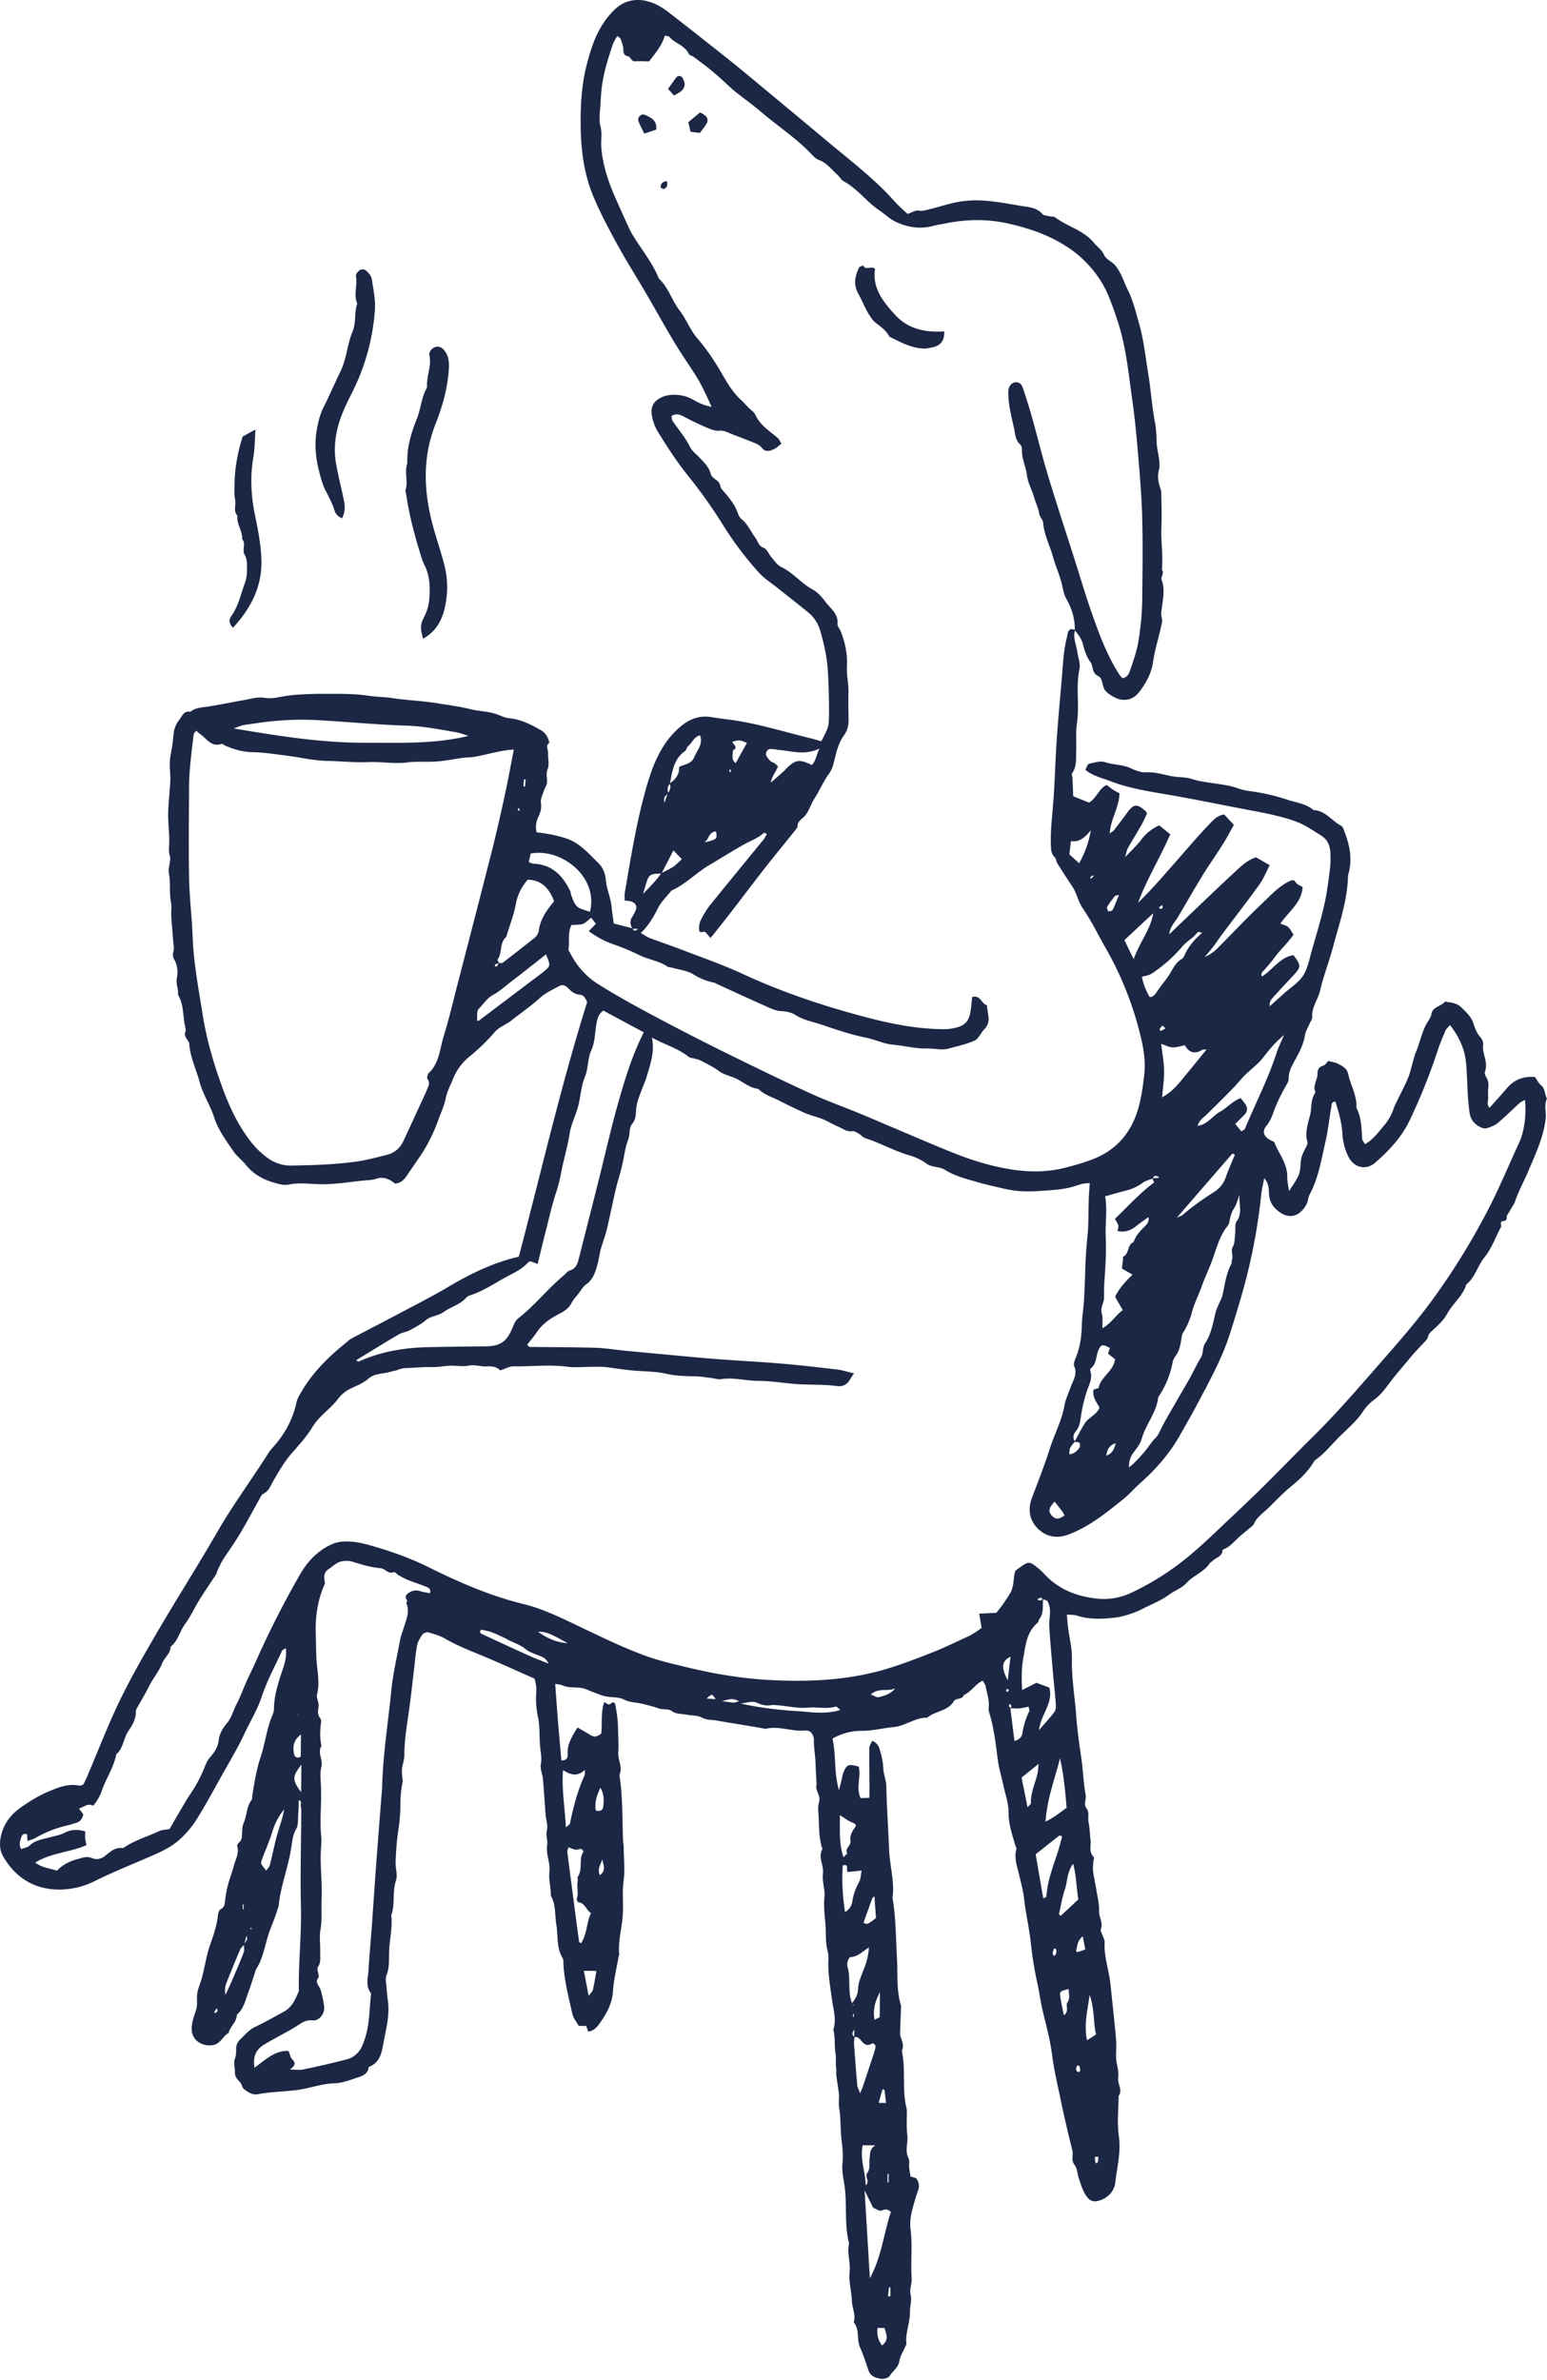 <?xml version="1.0" encoding="UTF-8"?> <svg xmlns="http://www.w3.org/2000/svg" xml:space="preserve" style="fill-rule:evenodd;clip-rule:evenodd;stroke-linejoin:round;stroke-miterlimit:2" viewBox="0 0 199 306"><path d="M0 9.554c-.196-.193-.206-.392-.082-.562.348-.481.457-1.056.658-1.594.075-.203.101-.434.101-.653 0-.234.008-.508-.106-.692-.159-.256.077-.54-.127-.762.02-.399-.277-.735-.233-1.14-.207-.23-.056-.511-.107-.766-.051-.254-.03-.515-.027-.777C.084 1.824.24 1.073.465.341L1.083 0C1.05.486 1.056.907.986 1.316c-.162.935-.12 1.85.069 2.78.142.694.282 1.391.314 2.109C1.427 7.538.882 8.598 0 9.554ZM19.25 24.04c-.087-.18-.118-.358.004-.543a2.08 2.08 0 0 0 .158-.294c.096-.218.022-.379-.222-.457-.094-.031-.199-.025-.299-.036.002-.16-.012-.273.007-.38.159-.917.307-1.837.491-2.749a28.02 28.02 0 0 1 .549-2.333c.287-.986.641-1.942 1.399-2.699.486-.486 1.01-.797 1.721-.687.308.049.617.089.926.13 1.306.174 2.56.571 3.834.883.19.045.377.104.557.155.358-.693.364-.693.371-1.284.008-.69-.012-1.378-.052-2.068-.039-.677-.178-1.321-.365-1.962a1.747 1.747 0 0 0-.568-.887c-.501-.406-1.01-.804-1.514-1.206-.296-.235-.623-.444-.875-.719a16.357 16.357 0 0 1-1.803-2.406 23.436 23.436 0 0 0-1.629-2.279c-.533-.666-.992-1.375-1.437-2.094a2.243 2.243 0 0 1-.287-.739c-.091-.46.037-.732.448-.935.189-.094.428-.127.644-.125.311.005.612.079.895.241.239.139.495.266.885.342-.265-.572-.478-1.054-.76-1.5-.333-.527-.693-1.036-1.013-1.568-.481-.801-.932-1.62-1.404-2.426-.46-.788-.951-1.558-1.388-2.359-.416-.76-.826-1.531-1.157-2.331-.483-1.168-.604-2.421-.598-3.669.005-.907.072-1.817.31-2.706.231-.869.509-1.691 1.131-2.384.251-.279.496-.495.846-.601.352-.106.695-.09 1.049.022.372.117.684.326.982.558.931.723 1.857 1.452 2.78 2.185.506.403 1.002.815 1.499 1.228 1.081.897 2.162 1.795 3.239 2.696 1.126.944 2.305 1.828 3.29 2.932.204.229.441.429.642.622.202-.067.377-.186.525-.161.194.036.354-.022.521-.061.43-.102.851-.248 1.284-.334a4.933 4.933 0 0 1 1.042-.099c.685.012 1.363.142 2.035.258.372.063.805.062 1.098.403.061.071.203.073.31.1.105.025.238.009.316.067.598.444 1.371.618 1.862 1.224.152.188.38.336.47.548.116.269.384.331.55.531.297.359.415.797.613 1.192.255.51.39 1.085.547 1.639.222.784.306 1.597.437 2.398.126.781.177 1.574.324 2.348.062.325.071.642.082.962.011.35.13.681.133 1.029 0 .089.012.182-.014.265-.1.313-.044.612.057.911.02.061.044.125.045.188.007.572.033 1.145.007 1.714-.032.679.094 1.352.022 2.031.137.169-.07.333-.007.503.153.413.073.828.019 1.245-.022.175-.067.364-.024.527.044.164.012.306-.02.45-.127.576-.31 1.142-.393 1.723-.072.505-.291.914-.571 1.318-.246.352-.533.565-.992.489-.247-.042-.668-.29-.783-.495-.118-.211-.075-.532-.311-.643-.308-.144-.211-.461-.365-.672-.176-.239-.285-.545-.355-.837-.065-.277-.223-.476-.389-.681-.101.353.063.68.111 1.019.042.284.16.584.105.847-.181.864.008 1.738-.12 2.603-.064.435-.021.886-.037 1.331-.014.368.04.748-.195 1.082-.037.053.013.164.017.249l.035.86.762.305c.366-.212.469-.671.852-.85.107.081.202.162.305.229.106.068.22.123.312.174-.013.689-.433 1.238-.467 1.932.099-.072.162-.101.2-.149.218-.282.434-.565.643-.853.314-.431.475-.444.901-.054.016.014.022.039.052.095-.073.155-.147.34-.244.51-.22.388-.456.766-.676 1.154-.054.096-.069.214-.142.452.326-.349.577-.575.775-.84.234-.313.517-.54.877-.701l.532.429c-.49 1.127-1.131 2.163-1.557 3.303.625-.603 1.186-1.257 1.756-1.903.53-.6 1.045-1.215 1.597-1.794.222-.232.439-.516.806-.56l.463.5c-.15.271-.283.525-.431.773-.148.248-.311.488-.47.73-.158.243-.323.481-.478.726-.155.244-.303.493-.451.742-.149.249-.294.5-.441.748-.147.251-.29.503-.44.75-.144.236-.361.436-.406.807 1.072-1.021 2.077-1.993 3.102-2.945.321-.298.64-.618 1.08-.769l.665.38c-.163.311-.292.649-.497.934-.585.813-1.202 1.604-1.804 2.407-.134.178-.253.366-.387.543-.142.185-.295.361-.443.542a1.95 1.95 0 0 0 .63-.436c.692-.692 1.36-1.411 2.072-2.082.449-.424.864-.904 1.447-1.165.036-.017.084-.008.154-.014.046.054.096.131.164.186.066.052.15.083.252.138-.047.766-.67 1.172-1.074 1.767.135.055.279.079.374.163.108.095.172.241.262.372-.101.13-.18.235-.265.335-.102.12-.209.234-.311.351-.089.1-.178.202-.261.305-.084.106-.158.217-.242.321-.098.121-.208.233-.304.355-.071.09-.222.151-.14.345.527-.329.864-.924 1.515-1.027.379.493.379.567.009.963-.333.36-.67.716-.997 1.081-.089.099-.176.215-.151.419l.691-.622c.313-.282.703-.516.92-.86.23-.365.307-.829.431-1.257.204-.705.417-1.409.581-2.124.129-.563.201-1.141.275-1.715.036-.286.04-.58.022-.866-.02-.324-.153-.604-.442-.785-.244-.152-.486-.312-.738-.454-.491-.274-1.034-.411-1.575-.539-.519-.124-1.047-.211-1.571-.314-1.05-.202-2.099-.415-3.152-.603-1.052-.19-2.118-.323-3.124-.71-.406-.157-.846-.248-1.215-.55.068-.116.107-.274.178-.29.253-.058.545-.152.772-.078.419.135.87.109 1.275.308.216.105.473.192.706.181.431-.021.833.109 1.239.188.329.062.674.033.978.135.32.106.644.146.967.195.415.063.831.106 1.232.248.185.066.379.113.574.139a9.582 9.582 0 0 1 1.803.409c.427.147.893.181 1.257.489a.124.124 0 0 0 .064.02c.551.041.849.522 1.292.753.094.05.136.217.182.337.255.669.369 1.35.153 2.054-.025 1.218-.433 2.356-.742 3.513-.182.681-.444 1.342-.602 2.028-.102.443-.42.817-.385 1.302.007.098-.082.203-.125.305-.078.184-.194.364-.224.556-.073.475-.302.876-.526 1.286-.135.247-.26.498-.258.792a.526.526 0 0 1-.07.25c-.235.413-.458.827-.624 1.278-.097.26-.183.527-.378.761-.237.286-.123.54.224.71.058.029.143.053.162.103.217.546.626 1.022.617 1.658-.003.216.052.433.085.681.167-.27.337-.494.451-.743.109-.24.093-.515.128-.776.034-.254.199-.49.301-.737a.218.218 0 0 0 0-.129c-.118-.446.032-.873.136-1.288.09-.361.013-.766.263-1.085-.154-.318.093-.593.093-.896 0-.182.06-.344.286-.398.089-.021.153-.145.231-.225.169.047.326.067.462.133.218.105.448.231.501.492.113.55.436 1.048.397 1.634.244.469.246.981.278 1.491.005.089.088.173.138.264.414-.24.652-.591.925-.908.219-.256.369-.549.477-.866.042-.124.11-.24.167-.358.181-.378.386-.747.535-1.136.148-.391.204-.818.363-1.202.185-.448.271-.931.512-1.355.082-.147.192-.263.223-.452.056-.351.467-.363.661-.596.013-.016.082.02.125.023.235.021.476.084.639.239.232.221.497.469.591.757.085.257.157.484.341.688.083.092.154.248.138.365-.059.44.261.849.088 1.3-.032.083.031.221.085.314.096.168.091.335.071.516-.018.151.004.306-.001.459-.004.135-.076.277.062.461.305-.343.585-.649.854-.964.362-.42.82-.566 1.341-.526.105.149.17.299.283.39.215.176.182.443.294.654-.147.312-.026.643-.062.966-.101.899-.488 1.7-.828 2.511-.21.501-.484.977-.655 1.498-.033.102-.104.193-.16.288-.066.112-.127.23-.204.337-.068.094.034.29-.181.299-.231.009-.076.201-.13.299-.265.484-.448 1.029-.789 1.447-.338.418-.455.969-.881 1.315-.168.56-.656.913-.924 1.415-.152.285-.409.521-.649.748-.115.108-.234.181-.271.354-.02.097-.106.189-.179.266-.236.25-.482.502-.693.76-.227.278-.466.553-.695.83-.336.405-.602.871-1.045 1.191a2.193 2.193 0 0 0-.536.571c-.335.505-.809.873-1.222 1.299-.336.348-.644.726-1.044 1.009a.519.519 0 0 0-.127.154c-.282.457-.667.812-1.081 1.15-.391.319-.735.693-1.1 1.043-.238.228-.52.413-.665.73-.044.095-.15.163-.234.237-.2.174-.415.332-.603.519-.206.205-.402.415-.687.509.005.339-.336.37-.5.56-.028.031-.084.043-.106.078-.284.439-.803.599-1.146.978-.213.235-.553.35-.817.543-.388.287-.833.458-1.257.676-.426.218-.978.4-1.426.447-.596.062-1.183.084-1.764-.104-.138-.045-.295-.034-.492-.052.019.227.029.422.054.615.064.503.199 1.007.188 1.509-.02.929.14 1.841.208 2.759.052.69.15 1.389.252 2.08.083.57.093 1.153.201 1.717.043.227-.102.471.03.639.176.227.063.464.111.69.058.278.059.569.096.853.035.274-.096.576.151.821.038.037-.014.164-.018.249-.006.155-.028.312-.007.464.041.304.111.603.16.906.052.326.141.654.126.976-.014.306.207.575.085.89-.031.081.056.206.089.311.034.104.1.212.094.314-.037.7.211 1.356.283 2.04.092.882.191 1.764.269 2.646.027.308-.014.622.005.933.019.299.142.607.097.891-.051.314.236.603.021.903-.003.647-.082 1.304.01 1.937.111.772-.088 1.496-.171 2.238-.048.431-.38.754-.768.868-.219.064-.408.061-.582-.158-.212-.267-.294-.589-.401-.887-.079-.217-.071-.488-.219-.679-.177-.227-.041-.472-.103-.709a59.068 59.068 0 0 1-.605-2.634c-.139-.651-.286-1.303-.371-1.961-.088-.682-.261-1.34-.426-2.003-.113-.453-.172-.917-.268-1.37a18.452 18.452 0 0 1-.331-2.007c-.069-.705-.243-1.395-.319-2.1-.044-.403-.155-.814-.251-1.218-.097-.404-.248-.8-.123-1.227.01-.034-.027-.082-.04-.125-.162-.54-.345-1.065-.342-1.652.002-.43-.159-.861-.251-1.292-.091-.426-.223-.849-.276-1.281-.094-.766-.187-1.53-.419-2.27a.516.516 0 0 1-.01-.196c.034-.356-.084-.689-.151-1.03-.018-.093-.092-.176-.14-.263-.376.178-.556.547-.909.689-.072.246-.378.126-.486.304-.291.487-.895.46-1.278.79-.591-.009-1.057.406-1.645.457-.497.044-.986.181-1.497.178a2.804 2.804 0 0 0-1.431.376c.185.784.06 1.589.314 2.487l.125-.492c.031-.125.045-.256.094-.374.16-.378.251-.41.733-.273.127.487-.147 1.008.092 1.52.122-.006.251-.01.424-.016.002-.191.006-.363.005-.535-.004-.623-.017-1.247-.009-1.87.002-.113.09-.226.14-.343a.595.595 0 0 1 .358.409c.091.296.163.592.173.899.011.309.145.588.151.903.02 1.019.093 2.037.134 3.054.031.77.269 1.524.163 2.301.166.978.161 1.967.216 2.954.041.738-.034 1.494.187 2.22.018.061.006.132.004.198-.014.394-.032.788-.043 1.182a.533.533 0 0 0 .042.19c.071.205.153.408.041.626.204.93-.004 1.895.24 2.82.011.043.003.09.003.134.005.375-.023.754.024 1.123.047.368-.132.742.057 1.109.064.124.018.302.033.452.017.16.047.317.064.43.12.045.253.052.299.119.114.17.137.363.06.573-.101.271-.178.55-.254.829-.092.342-.148.682-.101 1.046.097.771-.004 1.549.05 2.324.018.263-.11.546-.051.793.071.297-.036.563-.031.844.01.503-.222.989-.172 1.507.008.079-.058.165-.092.246-.085.205-.219.402-.248.613-.043.318-.311.465-.453.704-.06.102-.281.174-.413.154-.254-.038-.522-.105-.624-.412-.125-.374-.249-.75-.407-1.11-.17-.386-.006-.849-.301-1.199.108-.359-.078-.695-.091-1.047-.017-.461-.161-.93-.109-1.379.053-.469-.136-.916-.025-1.374-.236-.902-.091-1.833-.215-2.745-.05-.367-.143-.753-.105-1.107.043-.405-.002-.788-.047-1.176-.06-.502-.028-1.011-.11-1.505-.044-.262.015-.509-.022-.76-.041-.279-.085-.56-.119-.84-.012-.106.016-.219-.004-.322-.041-.226.008-.448-.03-.68-.064-.384-.005-.787-.108-1.173.161-.479.004-.952-.059-1.417-.09-.656-.21-1.306-.178-1.974a1.319 1.319 0 0 0-.036-.396c-.117-.425-.073-.863-.107-1.292-.035-.439-.094-.872-.048-1.322.038-.366-.123-.757-.074-1.121.055-.4-.242-.775-.034-1.171.023-.045-.033-.125-.045-.19-.029-.154-.065-.306-.079-.46a12.216 12.216 0 0 1-.042-.79c-.008-.281-.062-.579.013-.839.085-.298-.134-.492-.137-.746 0-.043.021-.088.018-.13-.019-.349-.041-.698-.052-1.045-.012-.346-.082-.693-.077-1.048.005-.293-.174-.509-.42-.483-.643.064-1.267-.238-1.91-.079-.784-.146-1.573-.26-2.357-.399-.228-.04-.471-.015-.706-.14-.222-.118-.514-.098-.775-.147-.219-.04-.48-.028-.643-.147-.228-.168-.473-.071-.698-.157-.242-.094-.5-.149-.752-.213-.295-.076-.598-.057-.894-.207-.262-.133-.605-.098-.908-.158-.171-.035-.333-.112-.499-.17-.248-.086-.491-.225-.743-.245-.28-.023-.559.005-.826-.113-.086-.039-.188-.041-.347-.073.049.664.091 1.26.139 1.856.05.613.106 1.223.159 1.834.23.005.318-.108.305-.29-.037-.501.224-.882.471-1.297.23.133.435.244.634.369.18.112.333.08.514-.083.052-.471-.031-.99.143-1.509.102.05.177.12.243.112.087-.011.145-.179.275-.047.091.4.142.811.148 1.229.005.375.04.75.012 1.123-.028.372.227.724.054 1.098.164 1.021.132 2.053.173 3.08.006.15.033.3.035.449.006.529.062 1.064-.006 1.581-.073.551-.005 1.094-.04 1.641-.041.64-.238 1.264-.17 1.911.002.02-.02.04-.024.062-.098.567-.242 1.132-.279 1.703-.035.563-.281 1.024-.579 1.455-.134.194-.3.449-.615.486l-.096-.272-.359-.003c-.105-.187-.263-.367-.308-.572-.169-.766-.371-1.529-.427-2.317-.009-.132.012-.288-.05-.392-.301-.501-.206-1.072-.298-1.606-.077-.449-.016-.921-.242-1.35-.038-.072-.022-.173-.029-.262-.025-.308-.099-.622-.062-.921.055-.442-.178-.844-.108-1.289.035-.224-.073-.457-.014-.715.055-.24-.043-.514-.063-.775-.045-.568-.077-1.138-.128-1.707-.021-.24-.145-.489-.101-.709.059-.295-.008-.564-.034-.841-.044-.473-.004-.951-.103-1.426a4.254 4.254 0 0 1-.085-1.174 1.748 1.748 0 0 0-.082-.684c-.846-.373-1.669-.75-2.505-1.098-.615-.256-1.235-.493-1.814-.832-.241-.139-.523-.221-.795-.297-.085-.022-.24.028-.29.097-.114.161-.223.344-.261.534-.074.366-.096.743-.142 1.115-.075.608-.139 1.222-.22 1.827-.106.781-.253 1.553-.252 2.346 0 .215-.084.431-.111.648-.016.126.001.257.008.384.004.083.039.17.022.245a5.395 5.395 0 0 0-.109 1.098 8.013 8.013 0 0 1-.082 1.116 12.983 12.983 0 0 0-.149 1.693c-.007.285.105.599.019.85-.19.554-.03 1.14-.229 1.68.073.623-.1 1.231-.106 1.847-.004.352.015.692-.121 1.037-.075.188-.008.435.005.655.012.2.033.399.06.596.093.673-.083 1.32-.205 1.971-.089.474-.15.976-.689 1.197-.017.006-.033.031-.037.05-.062.359-.383.414-.643.506-.329.115-.677.234-1.02.244-.605.018-1.166.238-1.758.318-.635.085-1.279.085-1.909.205-.273.053-.479-.094-.672-.237-.095-.071-.111-.243-.197-.337-.136-.148-.26-.261-.25-.505.009-.206-.083-.411.002-.631.054-.138.06-.302.057-.454a.621.621 0 0 1 .2-.478c.225-.208.41-.455.705-.595.478-.225.939-.49 1.405-.744.395-.215.556-.604.716-.991-.025-1.355.133-2.704.1-4.061-.037-1.515.009-3.03.017-4.545a1.487 1.487 0 0 0-.026-.334c-.017-.079.085-.193-.093-.262-.009.238-.01.456-.028.673-.019.242.014.524-.098.717-.164.283-.19.579-.234.874-.143.961-.52 1.87-.613 2.841-.006.064-.045.124-.063.187-.118.417-.309.806-.439 1.221-.168.535-.255 1.1-.556 1.589a.608.608 0 0 0-.055.122c-.119.354-.226.713-.357 1.063-.137.364-.213.761-.524 1.038-.015.014-.023.04-.024.062-.024.328-.327.524-.391.832-.296.16-.387.557-.816.598-.516.048-.964-.266-.968-.778-.003-.339.12-.639.219-.954.076-.246.007-.532.052-.792.044-.256.163-.499.228-.751.143-.555.226-1.129.421-1.664.16-.437.294-.868.346-1.33.011-.103.056-.251.13-.289.171-.086.191-.212.209-.374.029-.258.071-.519.136-.769.082-.321.205-.632.29-.951.083-.309.267-.602.165-.948-.014-.046.038-.133.084-.171.141-.115.137-.267.148-.425.011-.177.008-.368.079-.523.165-.36.128-.788.387-1.114.035-.043.015-.128.026-.192.104-.623.197-1.25.398-1.851.23-.691.303-1.424.6-2.095a.916.916 0 0 0 .052-.327c.019-.579.189-1.122.367-1.665.121-.372.266-.748.203-1.182-.081.055-.16.078-.183.129-.334.725-.722 1.433-.97 2.187-.212.644-.562 1.205-.842 1.806-.33.706-.735 1.376-1.115 2.055-.391.699-.772 1.406-1.195 2.084-.21.337-.477.648-.766.92-.424.398-.953.642-1.485.87-.879.381-1.77.738-2.627 1.162a3.85 3.85 0 0 1-1.604.423c-1.244.043-2.191-.496-2.829-1.562-.176-.293-.202-.608-.136-.956.122-.636.481-1.097.985-1.448.401-.28.822-.544 1.269-.735.484-.206.988-.424 1.549-.306.055.013.124-.036.183-.056.061-.128.124-.245.176-.366.525-1.23 1.002-2.482 1.584-3.685.563-1.159 1.211-2.28 1.864-3.395.933-1.594 1.928-3.15 2.85-4.75.747-1.294 1.638-2.492 2.434-3.753.071-.113.158-.217.247-.315.552-.618.94-1.318 1.119-2.135.042-.188.148-.369.248-.54.549-.937 1.311-1.681 2.147-2.357.087-.072.169-.151.267-.203.726-.385 1.459-.76 2.185-1.145.827-.439 1.665-.86 2.468-1.336 1.094-.649 2.223-1.194 3.415-1.461 1.083-4.121 2.03-8.238 3.297-12.28-.077-.151-.151-.336-.354-.351-.245-.018-.405-.149-.562-.314-.114-.12-.267-.193-.423-.107-.326.18-.684.335-.951.584-.422.394-.901.706-1.344 1.065-.269.217-.605.315-.843.592-.358.418-.76.806-1.188 1.152-.373.303-.634.66-.809 1.094-.123.309-.288.61-.35.931-.068.349-.218.66-.336.985a8.495 8.495 0 0 1-.598 1.322c-.272.476-.607.917-.912 1.375-.139.208-.287.4-.603.429-.237-.209-.546-.353-.888-.24-.234.077-.466.073-.699.098-.747.081-1.488.207-2.246.162-.419-.025-.852-.059-1.258.018-.29.055-.503-.016-.76-.091-.548-.161-1.002-.428-1.359-.874-.179-.225-.426-.401-.584-.638-.35-.52-.733-1.019-.929-1.639-.184-.579-.539-1.096-.696-1.691-.163-.615-.457-1.192-.5-1.84-.006-.08-.064-.161-.112-.23-.079-.113-.135-.212-.073-.366.034-.086-.009-.209-.029-.311-.097-.494-.058-1.017-.333-1.47.035-.265-.107-.507-.052-.791.057-.293.038-.621-.13-.907-.068-.115-.074-.234-.036-.379.043-.161 0-.347-.012-.519-.029-.399-.068-.794-.092-1.192-.014-.221.029-.45-.013-.665-.092-.469-.01-.948-.105-1.418-.029-.143.025-.303.039-.455.01-.11.052-.232.019-.327-.083-.245-.039-.482-.037-.727.003-.421-.048-.841-.053-1.263-.003-.307.031-.615.051-.922.023-.347.071-.692.05-1.043-.018-.311-.044-.632.017-.932.071-.346.112-.688.146-1.037a1.25 1.25 0 0 1 .263-.656c.136-.164.217-.47.542-.401.259-.207.574-.208.882-.256.568-.087 1.131-.21 1.698-.307.326-.055.669-.165.981-.113.279.047.543.009.782-.042a7.479 7.479 0 0 1 1.052-.119c.346-.022.692-.03 1.038-.029.703.003 1.411-.017 2.105.086.42.062.844.063 1.253.127.416.063.831.091 1.246.134.287.029.575.06.859.106.548.088 1.1.158 1.637.292.384.095.781.096 1.158.211.232.07.455.2.69.221.557.051 1.031.298 1.503.56.243.134.379.354.433.625-.203.137-.055.322-.062.483-.011.265.074.565-.022.79-.117.272.038.525-.061.772-.039.096-.094.185-.124.283-.058.189-.169.394-.138.569.048.27-.036.487-.136.704a1.104 1.104 0 0 0-.072.713c.484.055.92.137 1.357.271.705.214 1.135.734 1.616 1.204.22.215.337.49.368.83.039.435.238.856.276 1.291.022.261.072.507.102.798l.887.229ZM40.602 9.656c.01-.535-.142-1.025-.403-1.487-.108-.192-.151-.395-.197-.613-.101-.492-.325-.956-.459-1.443-.148-.536-.419-1.037-.463-1.601-.013-.176-.165-.274-.195-.463-.038-.253-.165-.504-.239-.765-.104-.371-.307-.701-.356-1.11-.045-.382-.242-.746-.234-1.151.002-.105-.024-.248-.093-.309-.224-.199-.229-.48-.281-.724-.129-.603-.298-1.204-.285-1.829a.513.513 0 0 1 .099-.3c.181-.222.495-.172.588.099.167.484.32.974.459 1.468.259.92.483 1.851.76 2.766.406 1.341.845 2.674 1.271 4.009.283.891.547 1.789.857 2.669.353 1.008.726 2.013 1.307 2.921.046.072.108.134.155.192.24-.029.32-.2.374-.364.141-.42.295-.842.379-1.276a13.03 13.03 0 0 0 .21-2.325c.015-1.27.031-2.542-.003-3.81-.028-1.022-.117-2.041-.202-3.059-.07-.843-.15-1.686-.269-2.523-.187-1.32-.305-2.655-.736-3.926-.206-.609-.413-1.236-.74-1.784a5.416 5.416 0 0 0-1.83-1.822c-.827-.509-1.724-.808-2.665-1.021-1.019-.231-2.026-.215-3.04-.01-.197.041-.398.064-.591.117-.611.168-1.206.08-1.763-.169-.315-.142-.578-.399-.869-.597-.602-.411-1.035-1.028-1.689-1.38-.129-.07-.206-.228-.321-.33-.28-.249-.503-.564-.881-.701-.136-.048-.255-.172-.359-.281-.621-.659-1.365-1.17-2.062-1.735-.256-.207-.506-.42-.763-.625-.364-.289-.755-.551-1.095-.866-.42-.39-.84-.776-1.301-1.118-.158-.118-.314-.239-.475-.353-.071-.049-.191-.07-.22-.135-.186-.418-.665-.496-.933-.818-.034-.04-.121-.036-.221-.063-.133.479-.45.84-.761 1.244-.216-.002-.437-.019-.657-.003-.201.015-.221-.212-.363-.245-.198-.044-.216-.156-.219-.333-.003-.167-.071-.332-.127-.492-.019-.053-.091-.087-.158-.148-.227.298-.3.644-.406.968-.131.398-.234.81-.308 1.223-.065.367-.085.742-.106 1.116-.02.346-.084.712 0 1.037.094.358.013.7.043 1.049.074.848.337 1.629.674 2.395.222.507.449 1.01.68 1.51.065.142.147.276.23.407.408.656.901 1.259 1.191 1.985.465.431.628 1.058 1.006 1.547.324.418.5.932.854 1.338.35.403.656.841.941 1.298.352.564.636 1.178 1.137 1.643.147.136.28.288.421.431.094.095.229.169.28.283.227.515.686.799 1.089 1.141.078.067.119.177.182.276-.127.099-.22.197-.333.253-.218.106-.436.186-.631-.073-.076-.099-.212-.165-.333-.214-.45-.185-.908-.346-1.356-.534a.727.727 0 0 0-.362-.054c-.203.013-.423-.081-.619-.166-.365-.157-.723-.33-1.073-.516-.189-.1-.364-.165-.592-.031.014.072.006.17.048.233.281.421.617.801.845 1.263.102.208.316.362.482.538.213.223.432.435.514.758.029.112.154.217.259.289.12.082.185.167.211.315.017.095.106.183.175.263.255.298.505.596.643.973.045.123.101.265.197.34.309.243.445.603.67.901.125.165.148.396.408.488.155.057.238.302.367.451.143.164.274.374.459.462.579.276.976.793 1.535 1.096.242.134.445.369.615.596.241.32.624.57.578 1.062-.011.113.108.235.156.358.21.542.332 1.095.298 1.688-.024.411.087.827.074 1.241-.014.44-.001.88.006 1.317.005.286-.064.547-.218.757-.271.37-.367.796-.47 1.219-.053.221-.107.431-.241.613-.286.386-.465.832-.727 1.236-.186.287-.262.658-.529.9-.136.123-.278.212-.276.421.001.057-.053.121-.094.17-.498.623-1.005 1.237-1.497 1.864-.531.678-1.048 1.367-1.574 2.05-.282.365-.57.725-.857 1.087-.05.065-.105.126-.181.214-.096-.112-.159-.192-.228-.268-.086-.092-.301.093-.316-.125a.896.896 0 0 1 .069-.449c.129-.258.277-.513.458-.738.852-1.059 1.719-2.107 2.578-3.161.065-.08.108-.178.164-.273-.07-.026-.133-.066-.146-.052-.261.242-.592.36-.897.526-.593.327-1.165.692-1.749 1.036-.628.372-1.137.919-1.812 1.221-.22.278-.492.529-.648.839-.219.435-.451.848-.833 1.206.169.096.296.191.438.244.54.204 1.089.387 1.628.594.956.369 1.927.706 2.855 1.136 1.97.913 4.017 1.587 6.115 2.131 1.171.302 2.352.521 3.564.531.245.002.479-.032.721-.106.354-.109.509-.346.57-.671.049-.257.064-.522.093-.773.423-.112.447.34.706.391.032.219.059.395.082.572a.69.69 0 0 1-.208.597c-.165.17-.264.447-.456.536-.397.181-.835.273-1.259.389-.347.096-.698-.014-1.048-.004-.55.013-1.089-.134-1.637-.183-.433-.038-.848-.246-1.28-.333-.737-.148-1.445-.39-2.153-.629-.432-.147-.887-.222-1.286-.479-.194-.123-.46-.169-.697-.181-.257-.015-.469-.124-.687-.221-.807-.356-1.608-.727-2.411-1.094-.041-.019-.079-.047-.121-.055a2.864 2.864 0 0 1-.965-.383c-.304-.197-.71-.237-1.071-.342-.064-.02-.144-.007-.194-.041-.41-.283-.911-.34-1.344-.547a10.738 10.738 0 0 0-1.217-.514 4.423 4.423 0 0 1-1.244-.655l.344-.351-.23-.296c-.144.111-.257.247-.401.298-.159.056-.346.037-.548.053-.191.375-.086.787-.145 1.173-.008.054.05.12.08.178.322.621.757 1.127 1.362 1.507 1.153.722 2.354 1.358 3.557 1.989.986.516 1.98 1.019 2.979 1.508 1.238.606 2.478 1.209 3.732 1.781.768.349 1.566.634 2.347.955.555.228 1.105.469 1.658.702.964.406 1.924.825 2.896 1.211.848.337 1.724.606 2.622.759.902.154 1.811.169 2.719-.06.431-.11.852-.231 1.27-.385 1.26-.467 1.992-1.387 2.309-2.655.124-.493.19-1.003.246-1.51.065-.602-.044-1.203-.18-1.783a16.11 16.11 0 0 0-1.693-4.268c-.362-.638-.681-1.297-1.1-1.908-.218-.316-.291-.739-.518-1.074a34.041 34.041 0 0 1-.691-1.066c-.056-.088-.077-.198-.113-.299-.174-.132-.206-.329-.212-.525a9.011 9.011 0 0 1 .008-.87c.038-.577.101-1.153.136-1.729.055-.888.08-1.777.142-2.665.067-.976.162-1.948.243-2.923.053-.642.081-1.289.242-1.917.022-.085.032-.175.062-.257.063-.171.192-.132.317-.098ZM34.305-4.73c.02.536-.256.727-.669.788-.088.013-.176.039-.263.039-.636-.001-1.17-.307-1.717-.574-.151-.309-.429-.489-.687-.692-.102-.08-.174-.2-.249-.309-.224-.324-.352-.701-.542-1.036-.266-.469-.185-.87.021-1.295.026-.054.2-.096.202-.094.127.263.379-.01.567.158-.139.904.368 1.562.953 2.203.646.707 1.465.869 2.384.812Zm-13.358-7.225c-.006.144.025.297-.167.355-.041.012-.148-.046-.151-.078-.013-.146.075-.238.211-.282.019-.007.043.001.107.005Zm1.013-2.857.568-.474c.357.177.435.328.3.561-.087.15-.203.283-.308.427l-.447-.055-.113-.459Zm-2.122.55c-.104-.219-.21-.41-.284-.611-.063-.17.142-.367.309-.296.293.125.596.258.552.709l-.577.198Zm1.146-2.157c.143-.201.263-.373.388-.541.087-.117.24-.106.313.017.136.231.139.425-.033.599-.1.1-.243.161-.379.246a33.265 33.265 0 0 0-.289-.321Zm-6.896 33.628.026-.339-.077-.005-.03.338.081.006Zm28.647 5.226c-.093.024-.169.023-.198.058a4.35 4.35 0 0 0-.375.521c-.028.048.033.148.053.223.073-.023.187-.025.21-.074.112-.222.198-.457.31-.728Zm-26.596 36.07c-.863-.484-1.04-.552-1.432-.552.507.353.944.523 1.432.552ZM31.622 84.5l.004-.414-.05-.001-.004.413.05.002Zm.085 5.484.004-.417a1.582 1.582 0 0 0-.071-.005l-.046.427.113-.005Zm-8.86-28.809c.153.01.278.017.431.029-.177-.269-.177-.269-.431-.029Zm-19.732.742.016.041.009-.045-.025.004Zm41.537-38.883c.04.037.068.081.093.078.035-.002.085-.032.095-.063.012-.034-.013-.08-.022-.121l-.166.106Zm-5.066 50.559c.054-.051.1-.074.108-.107a.63.63 0 0 0 .014-.216c-.003-.022-.067-.034-.103-.052-.023.071-.054.14-.066.211-.006.038.021.08.047.164Zm1.859-52.104c-.033.04-.069.078-.1.121-.003.004.022.029.033.045l.132-.115-.065-.051Zm-4.076 38.809.134-1.143c-.424.224-.47.488-.134 1.143Zm-5.423.385c-.356.175-.801-.054-1.18.294.156.06.277.153.372.132.299-.066.592-.166.808-.426Zm9.705 22.909c.039-.049.061-.064.064-.082.013-.08.021-.161.031-.241a3.406 3.406 0 0 0-.175-.004c.006.082.01.165.019.247.002.018.025.033.061.08ZM.473 71.094l-.002.232h.042l.002-.232H.473Zm36.82-10.272c.027.011.073.038.078.03.025-.03.039-.069.057-.106l-.11-.043-.025.119ZM23.295 19.375c-.378.034-.333.413-.569.531.626-.149.643-.165.569-.531Zm17.692 53.26c-.283.232-.252.49-.324.693.031.041.048.075.055.072.121-.036.241-.078.39-.127l-.121-.638Zm-23.265-7.159c-.177.37-.29.717-.222 1.093.211.058.345-.013.36-.192.023-.281.058-.572-.138-.901ZM3.279 62.905c-.386.292-.396.616-.333.946.025.127.132.229.322.125l.011-1.071Zm38.842-13.439c.326-.122.38-.339.461-.6-.299.091-.41.27-.461.6ZM17.812 68.932c-.066.236-.261.449-.116.758.31-.232.169-.502.116-.758Zm3.169-51.422c.112-.125.147-.265.085-.423-.122.124-.108.273-.085.423Zm23.995 11.36-.143-.14c-.049.058-.103.114-.143.179-.007.012.052.087.059.085.068-.03.132-.07.227-.124ZM24.405 61.309c-.333-.204-.578-.056-.826-.01.186.025.371.054.557.072.057.005.117-.025.269-.062ZM-.802 76.125c-.034.053-.07.107-.1.164-.005.009.016.032.025.048.036-.02.083-.032.106-.063.022-.029.023-.077.027-.118 0-.007-.032-.017-.058-.031ZM12.81 25.734c-.055.013-.11.022-.159.047-.019.011-.013.07-.018.107.036-.007.087 0 .105-.021.032-.038.051-.087.072-.133Zm.016-.019c.063.001.142.022.181-.008.509-.388 1.012-.785 1.515-1.183a.559.559 0 0 0 .23-.385c.071-.548.388-.971.736-1.4-.227-.587-.575-1.023-1.272-1.037a2.424 2.424 0 0 0-.573 1.172c-.102.539-.305 1.059-.464 1.588-.336.283-.181.756-.412 1.085-.019.028.033.108.059.168ZM44.364 36.09l.278-.013.007-.062c-.063-.011-.13-.044-.186-.03-.039.008-.068.064-.099.105Zm-.208 1.877c-.19.137-.386.271-.57.417-.264.21-.548.338-.92.252.013-.089.052-.186.033-.269-.023-.102-.096-.191-.162-.314.62-.595 1.183-1.226 1.89-1.755l-.079-.191c-.159.066-.335.109-.47.207a2.33 2.33 0 0 1-.835.382c-.321.078-.638.174-.979.27.121.648.001 1.284.03 1.923.032.692-.007 1.399-.058 2.098-.022.287-.024.576-.023.864.001.262-.193.484-.107.772.06.199.023.427.032.702.424-.245.639-.631.979-.876l-.37-.636c.19-.409.502-.748.841-1.07l-.514-.3c.018-.134.035-.261.05-.39.007-.062-.01-.169.018-.183.303-.141.179-.58.499-.702.093-.28.277-.5.486-.698.147-.141.275-.283.229-.503ZM29.86 75.858c.147-.201.279-.384.288-.678.011-.338.17-.676.297-1.002.121-.309.2-.619.231-1.011-.317.208-.546.456-.896.472-.048.001-.109.129-.131.209a.49.49 0 0 0-.007.263c.171.571-.011 1.184.218 1.747Zm.024.047.041.081c.003-.016.014-.041.008-.046a.274.274 0 0 0-.049-.035ZM.529 73.055c-.066.07-.147.134-.183.218a51.394 51.394 0 0 0-.675 1.65.905.905 0 0 0-.029.53c.116-.256.236-.509.347-.767.181-.422.366-.844.528-1.273.04-.107.015-.236.012-.358Zm40.846-53.734c-.31.376-.577.581-.957.518l-.077.641.471.426a4.75 4.75 0 0 0 .563-1.585Zm-3.053 47.093c.083-.093.164-.142.163-.189-.017-.5.202-.944.315-1.413.029-.122.031-.25.059-.493l-.822.665.285 1.43Zm-23.103-6.923c-.127-.278-.299-.323-.463-.389-.225-.091-.473-.167-.653-.318-.246-.207-.537-.286-.803-.427a8.883 8.883 0 0 0-.78-.363c-.177-.075-.375-.099-.548-.143-.125.145.002.194.053.22.764.357 1.532.712 2.302 1.059.261.118.531.217.892.361Zm14.052 7.304c.008.754-.046 1.363.173 2.03.09-.098.19-.175.179-.197-.123-.244.201-.355.158-.605-.032-.185.056-.418.199-.606.119-.155.074-.186-.196-.306-.144-.064-.271-.165-.513-.316Zm-26.798-.281a2.955 2.955 0 0 0-.564 1.046c-.134.464-.345.907-.509 1.366-.078.215-.064.22.204.541.063-.093.149-.17.173-.263.111-.43.198-.865.308-1.295.084-.322.193-.636.285-.955.041-.145.069-.293.103-.44Zm26.825-4.791c-.102-.076-.178-.172-.222-.16-.448.13-.903.007-1.357.05-.451.044-.916-.067-1.376-.108-.13-.01-.264-.03-.391-.011a.988.988 0 0 1-.578-.074c-.287-.126-.296-.105-.882-.003.949.206 1.802.308 2.657.358.691.042 1.392.183 2.149-.052Zm15.088-38.406-1.39 1.295.447.921c.279-.81.811-1.412.943-2.216Zm-4.459 48.33.85-.794c-.101-.527-.086-1.094-.256-1.715-.304.415-.267.849-.395 1.23-.132.391-.195.806-.288 1.211l.089.068Zm-10.516-2.43c-.049.744-.009 1.489.109 2.25a.703.703 0 0 0 .357-.53c.047-.337.169-.635.327-.932.075-.143.074-.326.118-.539l-.64.068c-.179-.033.099-.413-.271-.317Zm18.793-34.316-2.68 3.092c.175-.08.237-.094.279-.131.472-.406.98-.765 1.505-1.1a1.33 1.33 0 0 0 .574-.709c.129-.372.294-.732.443-1.098-.04-.017-.08-.037-.121-.054ZM16.974 64.61c-.354.342-.686.25-1.055.013-.074.924.093 1.813.138 2.763.088-.083.184-.129.197-.191.163-.79.362-1.567.699-2.305.034-.072.014-.169.021-.28Zm11.307-49.226c-.695.32-1.257.134-1.821.076-.177-.018-.353-.054-.53-.06-.157-.005-.272.195-.197.339.05.094.124.179.201.254.045.044.123.051.178.088.054.035.098.084.17.147-.059.247-.283.433-.341.796.266-.234.457-.401.647-.571.033-.029.058-.067.09-.098.451-.446.642-.476 1.237-.184.184-.175.211-.421.366-.787ZM39.89 64.053c-.251 1.001-.629 1.96-.697 3.052.394-.183.688-.432 1.015-.664-.066-.792-.137-1.594-.318-2.388Zm-.807 6.76c.088-.053.151-.072.152-.094.042-.707.286-1.362.508-2.024.096-.286.17-.58.249-.854-.045-.038-.058-.057-.076-.062-.02-.006-.05-.006-.065.005-.378.296-.754.595-1.136.897l.368 2.132Zm-22.298 2.162c.298-.44.258-.989.485-1.459-.236-.136-.284-.488-.616-.525-.03-.003-.083-.117-.069-.162.094-.287-.015-.581.045-.869.013-.062-.028-.148.002-.194.258-.386.023-.868.277-1.213-.113-.231-.246-.077-.359-.09-.122-.014-.238-.073-.368-.115-.026.089-.065.153-.058.212.185 1.444.374 2.887.567 4.331.004.032.062.056.094.084Zm-1.69-47.673c-.582.458-1.116.886-1.661 1.299-.294.224-.563.477-.899.658-.261.14-.446.422-.66.645a.323.323 0 0 0-.09.168c-.014.144-.007.289-.008.43.035.001.061.009.074 0l2.972-2.241c.07-.053.141-.107.209-.165.285-.241.288-.266.063-.794Zm15.624 63.819c.578-1.072.672-2.192 1.015-3.199-.19-.167-.298-.127-.453-.064-.102.041-.273-.09-.406-.139l-.411-.839.255 4.241Zm-.74-11.624c-.01.107-.031.216-.024.323.046.664.097 1.328.155 1.992.008.096.063.188.137.395.076-.185.109-.254.133-.327.154-.46.307-.92.459-1.382.053-.163.11-.324.147-.489.028-.124-.082-.25-.178-.196-.239.134-.372.02-.509-.147-.082-.1-.172-.197-.32-.169Zm-.015-.019.003-.352c-.081.123-.149.248-.003.352Zm7.532-15.837.195 1.58c.238-.065.361-.205.385-.375.053-.375.169-.723.329-1.062.022-.047-.014-.12-.028-.219-.162.031-.306.072-.452.084-.141.011-.286-.003-.429-.008Zm-.006-.016c.028-.025.063-.052.059-.072-.006-.046-.047-.084-.074-.126-.018.035-.052.072-.049.106.004.031.04.061.064.092ZM20.642 21.408c-.509.001-.585.053-.705.451l-.16.528c.357-.362.637-.648.865-.979Zm.043-.033c.182-.095.371-.181.543-.293.141-.093.258-.223.423-.37l-.408-.424-.558 1.087Zm25.838 12.193c.495-.07.718-.481 1.078-.676.345-.188.606-.517 1.002-.662.09.118.183.213.246.326.1.177.073.333-.068.48-.136.142-.278.277-.441.44l.298.356c.1-.062.15-.076.162-.104.511-1.232 1.127-2.419 1.54-3.692.086-.263.213-.513.355-.849-.431.36-.718.712-.999 1.077-.252.33-.606.578-.903.874-.188.187-.349.401-.534.589-.418.428-.844.847-1.268 1.268-.165.164-.381.286-.468.573ZM11.355 14.771c-.202-.063-.401-.146-.607-.181-.788-.133-1.568-.289-2.377-.315-1.489-.046-2.973-.196-4.461-.274a13.911 13.911 0 0 0-1.732.037c-.553.04-1.102.129-1.652.207-.124.018-.241.078-.494.166 2.198.368 4.259.696 6.349.689 1.657-.004 3.325.073 4.974-.329Zm9.598 2.801c-.169.156-.167.172-.144.435l.144-.435Zm2.973-1.092.07.043c.006-.036.017-.071.017-.106 0-.013-.027-.026-.041-.04l-.046.103Zm-10.131 1.766c-.024.02-.068.045-.065.056.01.032.037.059.058.089.013-.014.038-.03.036-.043-.003-.034-.018-.065-.029-.102Zm5.488 5.819c.048.115.12.129.248.002l-.248-.002Zm21.025 51.112c-.417.106-.439.115-.404.365.041.297.109.589.169.898.281-.183.072-.471.169-.608.156-.22.059-.405.066-.655Zm-22.776-.873-.609-.005.233 1.21c.103-.144.184-.211.204-.292.064-.275.106-.556.172-.913Zm3.547-57.253c.27-.192.465-.432.437-.787.283-.133.601-.145.726-.461.134-.336.448-.622.284-1.062-.299.078-.386.368-.583.533-.064.053-.071.178-.136.222-.546.381-.617.977-.728 1.555Zm19.65 61.809c-.013.017-.033.031-.038.05-.028.101-.053.207.066.266.023.011.101-.026.102-.045a.704.704 0 0 0-.025-.228c-.006-.023-.069-.03-.105-.043ZM.559 72.977c.035-.047.069-.094.095-.145.032-.062.046-.134-.008-.211l-.087.356Zm38.494-16.593c-.027-.029-.056-.073-.082-.071-.052.004-.103.035-.151.062-.009.005-.005.055-.003.055.051.007.105.017.154.008.03-.007.056-.032.082-.054Zm.017.01c-.027.318.047.654-.172.94-.039.051-.036.141-.081.179-.547.454-.591 1.12-.704 1.742-.086.477-.08.971-.051 1.51l.692-.35.618.231c.21.74-.404 1.281-.496 2.051.299-.346.541-.601.747-.882.069-.092.073-.253.063-.38-.037-.511-.095-1.019-.139-1.529-.063-.731-.13-1.462-.175-2.196-.016-.259.042-.524.035-.786a1.056 1.056 0 0 0-.116-.435c-.026-.056-.14-.067-.221-.095Zm1.535-7.623c.163-.296.31-.6.493-.881.181-.275.545-.386.698-.734-.137-.266-.361-.518-.286-.874l.177-.056c.021-.005.06-.009.062-.018.101-.545.707-.787.797-1.387l-.339-.272.087-.275c-.351-.194-.427-.172-.55.104-.131.292-.078.661-.375.883-.024.018-.028.088-.016.125.116.348-.052.634-.161.949a7.378 7.378 0 0 0-.311 1.357c-.033.23-.079.418-.232.6-.109.129-.164.309-.044.479Zm-.01.031c-.074.093-.16.181-.211.285-.042.084-.032.195-.048.312.258-.028.389-.172.495-.327.036-.054.032-.184-.009-.226-.043-.046-.147-.033-.227-.044ZM3.286 65.688l.014-1.329c-.447.583-.453.726-.014 1.329ZM39.63 51.679c-.215.243-.362.432-.14.672.185.2.331.196.616-.002-.029-.056-.053-.117-.09-.168-.114-.154-.234-.304-.386-.502Zm3.591-1.648c.316-.256.563-.536.801-.824.154-.186.278-.398.449-.566.18-.177.248-.401.362-.61.412-.755.857-1.491 1.282-2.239.196-.345.36-.71.566-1.048.133-.22.075-.496.202-.686.305-.459.382-.978.51-1.491.057-.232.183-.446.275-.668.025-.058.048-.118.062-.18.111-.506.169-1.029.424-1.495.03-.056.005-.136.029-.197.081-.205-.083-.413.045-.636.093-.163.081-.387.106-.586.028-.216-.028-.486.082-.642.289-.408.084-.85.136-1.279-.086.22-.14.462-.267.656-.141.215-.188.444-.232.684a.41.41 0 0 1-.084.171c-.388.485-.533 1.089-.737 1.649-.156.428-.356.835-.508 1.26-.156.435-.372.853-.486 1.297a3.51 3.51 0 0 1-.415.945c-.053.088-.064.205-.081.309-.046.282-.097.559-.273.796a.77.77 0 0 0-.143.293 4.443 4.443 0 0 1-.687 1.685c-.012.017-.015.041-.018.064-.094.721-.603 1.274-.791 1.962-.061.225-.225.433-.37.627a1.063 1.063 0 0 0-.239.749ZM19.815 29.06l-1.949-1.048c-.241.162-.286.387-.329.601-.085.434-.069.909-.247 1.296-.198.43-.143.89-.322 1.319-.181.438-.199.94-.323 1.406-.118.442-.341.862-.408 1.311-.086.562-.25 1.107-.364 1.66-.077.374-.149.76-.274 1.131-.203.603-.34 1.229-.498 1.846-.136.53-.263 1.063-.405 1.643l-.346-.128c-.035.014-.088.021-.114.05-.335.379-.804.558-1.225.799-.515.296-1.022.616-1.596.799a.374.374 0 0 0-.166.106c-.297.339-.746.441-1.1.697-.242.176-.61.188-.834.378-.242.204-.509.34-.775.489-.17.095-.385.111-.552.21-.686.403-1.361.822-2.051 1.244.058.029.104.069.127.059 1.054-.471 2.167-.665 3.313-.691.935-.021 1.872-.031 2.808-.041.715-.008 1.023-.224 1.301-.905.065-.16.142-.344.27-.443.794-.617 1.416-1.415 2.183-2.058.102-.086.19-.217.307-.251.285-.086.366-.303.427-.545.318-1.249.636-2.498.95-3.747.309-1.226.586-2.461.927-3.679.33-1.175.677-2.347 1.265-3.508ZM1.038 78.97c.551-.399.992-.84 1.644-.809.06.147.082.317.178.41.179.171.14.302-.117.487.289.003.465.036.627 0a39.18 39.18 0 0 0 2.144-.498c.357-.098.615-.37.75-.715.113-.288.201-.593.248-.898.067-.438.087-.884.125-1.326.007-.089.045-.206.003-.262-.257-.35-.123-.731-.103-1.098.037-.667.103-1.331.151-1.997.073-.994.137-1.99.211-2.984.08-1.087.167-2.175.251-3.261.017-.222.042-.445.048-.667.039-1.515.286-3.01.433-4.515.082-.838.277-1.667.431-2.496.037-.196.116-.384.174-.576.119-.392.31-.779.117-1.202.145-.117-.14-.248.034-.408a.63.63 0 0 1 .47-.19c.108.002.215.049.322.071.105.024.211.039.318.06.07-.211-.073-.266-.18-.31-.305-.125-.62-.223-.926-.347-.144-.057-.278-.14-.412-.218-.077-.045-.175-.163-.214-.145-.273.13-.411-.166-.655-.186-.457-.037-.91-.174-1.351-.315-.161-.051-.292-.039-.444-.026-.291.026-.473.237-.694.38-.245.156-.244.393-.188.648.012.055-.029.124-.054.185-.288.683-.4 1.406-.388 2.135.007.429.016.866.031 1.297.021.59.186 1.181.033 1.782-.044.174.102.394.074.577-.032.208-.064.384.073.561.038.049.058.13.049.19-.056.387-.067.77.015 1.154-.204.338.091.672-.005 1.032-.088.331-.014.705-.012 1.06.001.219.004.437-.002.657-.018.548-.046 1.094.012 1.642.018.173 0 .35-.013.524-.045.632.019 1.259.033 1.889.008.349-.01.699-.01 1.049.001.333.015.658-.048.996-.064.338-.005.697-.015 1.045-.006.241.039.533-.078.708-.155.231.102.414-.039.622-.133.198.088.356.14.535.077.265.133.538.168.812.042.326-.243.697-.549.661-.305-.036-.5.091-.729.242-.352.231-.732.42-1.1.629-.175.098-.351.194-.522.298-.381.233-.545.567-.459 1.111Zm12.509-63.543c-.576.031-1.096.189-1.624.297-.125.025-.25.052-.377.068-.176.02-.354.016-.528.044-.426.068-.846.146-1.284.173-.439.027-.882-.019-1.314.038-.644.084-1.28-.043-1.912-.014-.652.03-1.295-.046-1.942-.057-.674-.011-1.344-.176-2.018-.26-.544-.069-1.09-.153-1.636-.163-.46-.01-.872-.139-1.283-.312-.061-.026-.131-.101-.174-.087-.496.174-.716-.246-1.029-.466-.066-.047-.124-.104-.2-.171-.059.087-.121.137-.127.193-.089.839-.215 1.678-.218 2.526-.005 1.469-.026 2.939.003 4.407.018.934.135 1.864.17 2.798.047 1.273.285 2.517.484 3.769.193 1.217.538 2.386.959 3.534.322.879.715 1.725 1.284 2.484.273.363.583.68.952.929.315.213.673.329 1.071.325 1.045-.016 2.09-.048 3.126-.189.504-.068 1-.205 1.496-.328.367-.091.633-.325.794-.667.274-.583.541-1.17.811-1.755.112-.243.231-.483.331-.73.064-.159.162-.314.021-.501-.041-.053.002-.233.065-.294.507-.483.526-1.162.713-1.766.263-.85.465-1.717.688-2.577.551-2.131 1.106-4.26 1.646-6.393.224-.884.423-1.774.617-2.664.155-.711.284-1.427.435-2.191Zm6.66 13.886c.143.721-.091 1.317-.266 1.922-.049.17-.129.331-.19.499-.134.367-.299.72-.313 1.132-.007.19-.024.42-.187.612-.166.2-.088.503-.19.76-.156.396-.194.838-.296 1.258-.094.384-.217.764-.307 1.15-.151.643-.277 1.291-.432 1.933-.076.317-.201.622-.287.937-.064.234-.087.48-.152.712-.101.364-.216.746-.531.964-.182.125-.261.291-.378.445-.119.156-.262.301-.35.474-.141.277-.372.4-.635.541-.387.207-.764.455-1.021.839-.146.219-.32.418-.477.62.075.162.199.112.295.114 1.003.015 2.006.011 3.008.041.466.015.929.095 1.394.14.533.051 1.065.101 1.598.15.932.084 1.863.179 2.796.25 1.041.083 2.086.131 3.127.219.909.076 1.817.181 2.723.288.263.031.519.115.817.185-.078.12-.146.218-.207.319-.142.24-.355.332-.622.294-.542-.075-1.09-.06-1.632-.079-.727-.025-1.442-.17-2.163-.171-.601-.002-1.189-.179-1.794-.082-.145.023-.304-.039-.457-.056-.262-.031-.524-.075-.786-.081-.465-.01-.92-.015-1.385-.122-.534-.125-1.101-.109-1.652-.162a21.867 21.867 0 0 1-1.055-.134c-.364-.056-.728-.043-1.093-.036-.331.006-.666.033-.992-.01-.855-.113-1.71-.004-2.564-.019-.207-.005-.415.119-.665.198-.151-.162-.362-.211-.628-.193-.296.02-.588-.102-.906-.035-.275.057-.574-.011-.861 0-.309.011-.618.077-.926.068-.387-.009-.77.029-1.154.044a1.21 1.21 0 0 0-.444.081c-.119.051-.253.064-.378.103-.354.109-.753.059-1.064.335-.262.231-.6.344-.911.502a1.64 1.64 0 0 0-.544.464c-.371.493-.911.814-1.241 1.364-.261.435-.619.834-.967 1.227-.354.397-.629.871-.9 1.338-.14.24-.229.526-.516.659-.052.026-.088.1-.12.157-.337.598-.659 1.205-1.01 1.794-.248.418-.539.808-.8 1.22-.105.164-.182.35-.268.528-.028.059-.033.131-.068.184-.263.403-.539.798-.793 1.207-.24.386-.425.811-.695 1.172-.262.351-.334.816-.697 1.096-.014.336-.304.534-.416.814-.157.394-.437.711-.622 1.086-.175.356-.384.694-.576 1.042-.031.059-.07.125-.067.186.012.356-.166.664-.347.919-.254.362-.245.846-.597 1.144-.116.632-.494 1.159-.696 1.753a2.217 2.217 0 0 1-.417.726c-.269-.145-.447.069-.687.134l.211.279c-.045.209-.148.365-.372.419-.108.027-.211.074-.32.099a5.526 5.526 0 0 0-1.611.618c-.112.066-.246.096-.39.149l-.019-.317c-.14-.074-.239.018-.271.112-.063.184-.141.381-.015.596.142-.056.317-.081.42-.179.279-.266.637-.295.975-.391.233-.066.482-.104.693-.213.318-.165.627-.182 1.004-.067-.002.118-.012.243-.001.368.009.103.043.204.063.292-.807.351-1.687.36-2.476.838.337.263.699.269 1.046.396.276-.291.619-.463 1.012-.566.236-.06.428-.155.695-.038.167.075.416.055.621-.114.232-.19.473-.414.824-.377.057.007.123-.048.179-.084.503-.316 1.075-.483 1.608-.733.136-.063.302-.063.494-.098.135-.233.278-.482.423-.729.202-.343.395-.687.62-1.019.241-.353.45-.75.618-1.156.075-.184.148-.383.274-.53.22-.257.402-.498.44-.867.028-.267.184-.556.366-.764.255-.289.328-.653.499-.972.177-.334.301-.694.456-1.039.155-.346.326-.683.48-1.029a44.472 44.472 0 0 1 2.12-4.17c.373-.646.877-1.177 1.583-1.474a1.5 1.5 0 0 1 .449-.105c.52-.042 1.023.081 1.514.225.919.267 1.818.592 2.68 1.02 1.459.723 2.947 1.37 4.538 1.76 1.003.245 1.92.712 2.846 1.153 1.026.486 2.048.986 3.117 1.369.606.217 1.239.362 1.866.513 1.324.322 2.667.555 4.025.628 1.833.099 3.665.028 5.447-.469.812-.226 1.604-.535 2.391-.843.6-.232 1.18-.52 1.766-.788.121-.054.235-.126.347-.197.114-.073.221-.153.305-.212l-.119-.688.822-.039c.253-.29.457-.599.659-.922.22-.353.148-.73.261-1.104.094-.068.199-.148.307-.224.314-.219.394-.219.699.02.14.111.278.228.397.359.685.752 1.583 1.083 2.55 1.187a3.1 3.1 0 0 0 1.626-.277 12.844 12.844 0 0 0 2.016-1.176c.861-.605 1.619-1.33 2.379-2.051.646-.612 1.297-1.219 1.931-1.844.826-.814 1.628-1.65 2.454-2.463 1.129-1.112 2.161-2.311 3.204-3.503.823-.94 1.648-1.877 2.396-2.876a33.35 33.35 0 0 0 2.734-4.348c.597-1.12 1.076-2.292 1.607-3.441.266-.577.359-1.408.281-2.069-.104.064-.2.105-.274.171-.346.313-.676.647-1.034.945-.148.122-.346.196-.533.254-.092.028-.223-.009-.316-.056-.272-.137-.461-.357-.508-.663a9.963 9.963 0 0 1-.088-.861c-.034-.531-.037-1.064-.09-1.593-.066-.657-.336-1.238-.769-1.796-.087.101-.177.168-.215.255-.141.329-.281.658-.391.996a28.549 28.549 0 0 1-1.314 3.283c-.393.843-1.015 1.518-1.714 2.114-.438.372-1.018.212-1.273-.316a2.835 2.835 0 0 1-.284-1.09c-.03-.537-.176-1.049-.338-1.551-.191-.007-.178.131-.194.227-.098.569-.157 1.145-.287 1.708-.2.863-.335 1.748-.766 2.544-.072.134-.065.31-.136.446-.373.7-.985.79-1.557.177-.189-.201-.261-.464-.268-.74-.006-.225-.025-.444-.227-.678-.055.3-.118.552-.145.807a27.73 27.73 0 0 1-.836 4.456c-.213.77-.445 1.536-.691 2.297-.371 1.147-.956 2.2-1.516 3.261-.28.532-.582 1.051-.877 1.575-.508.904-1.186 1.665-1.959 2.349-.249.221-.467.481-.725.691-.832.669-1.652 1.35-2.673 1.738-.571.215-1.077.126-1.485-.269-.413-.4-.507-.924-.297-1.483.296-.792.608-1.578.864-2.382.223-.698.576-1.348.706-2.078.054-.303.194-.589.297-.881.115-.327.345-.624.173-1.015-.05-.114.035-.303.091-.446.202-.503.266-1.027.278-1.566.009-.376.078-.75.101-1.126.03-.488.046-.979.062-1.468a23.01 23.01 0 0 1 .106-1.655c.064-.596.043-1.2.065-1.801.008-.244.029-.488.046-.767-.094.01-.211.014-.325.035-.106.02-.21.054-.313.089-.395.135-.804.189-1.218.22-.614.044-1.227.102-1.841.01a6.756 6.756 0 0 1-.58-.115c-.389-.091-.779-.177-1.163-.289-.53-.153-1.072-.291-1.544-.586-.274-.171-.615-.109-.867-.286a2.706 2.706 0 0 0-.831-.409c-.739-.209-1.408-.595-2.138-.828-.12-.04-.212-.16-.327-.227-.093-.054-.206-.126-.299-.112-.271.041-.473-.131-.686-.221-.278-.118-.531-.283-.825-.389-.267-.098-.547-.166-.807-.28a24.186 24.186 0 0 1-1.193-.574c-.352-.179-.743-.291-1.034-.579-.393-.042-.686-.298-1.018-.47-.294-.15-.628-.199-.905-.406-.26-.194-.563-.335-.852-.487-.096-.051-.209-.072-.315-.102-.085-.025-.191-.019-.254-.071-.511-.414-1.144-.583-1.781-.934Zm11.121 50.699-.186.653.357.004-.074-.633-.097-.024Zm15.42-55.753c-.1-.016-.198-.053-.215-.031-.211.281-.531.438-.759.71a6.9 6.9 0 0 1-1.472 1.296c-.12.079-.285.094-.463.149.065.339.19.657.379.978.153-.013.243-.1.332-.238.188-.291.42-.552.609-.841.179-.275.3-.589.607-.763a.33.33 0 0 0 .121-.155c.187-.431.482-.779.861-1.105Zm-1.978 5.356c.054.464.132.873.139 1.285.008.41-.056.82-.094 1.289.516-.271.822-.689 1.149-1.085.322-.39.639-.782.994-1.217-.1.005-.162-.01-.2.013-.35.22-.633.159-.849-.218-.207.039-.401.111-.592.102-.177-.01-.349-.105-.547-.169Zm-30.41-9.173-.093.413c.09.03.165.074.242.078.88.036 1.389.569 1.749 1.3.038.078.036.175.069.256.223.555.225.554.893.759.415-1.705-1.402-3.085-2.86-2.806ZM29.952 76.54l-.012-.198c-.016.045-.036.086-.046.132-.003.012.026.031.058.066Zm.986-5.835c-.05.05-.094.077-.108.114-.142.386-.279.773-.415 1.155.164.133.263.018.365-.045.093-.058.175-.131.234-.177l-.076-1.047Zm-6.845-55.659c-.003.141.319.262.024.418-.011.211-.096.439.128.621l.544-.978c-.359-.148-.36-.144-.696-.061Zm6.423 69.59c.223-.178-.056-.397.079-.589.154-.217.081-.475.112-.715.029-.216-.009-.452.28-.618l-.611-.007c-.148.649.129 1.276.14 1.929Zm10.677-6.987.435-.28c-.14-.586-.065-1.208-.31-1.911-.102.78-.284 1.431-.125 2.191Zm-10.249-.991.249-.124.012-1.212c-.205.404-.357.807-.261 1.336Zm.358 15.7c.35-.257.216-.545.121-.842l-.335-.003c-.043.324.031.59.214.845ZM.846 72.267l.036.041c.007-.017.022-.036.019-.053-.002-.016-.022-.029-.034-.043l-.021.055Zm8.323-62.182c-.135-.499-.145-.672.038-1.023.15-.292.238-.581.263-.915.041-.531.025-1.04-.194-1.532-.055-.121-.119-.239-.159-.365-.332-1.043-.618-2.098-.772-3.185-.006-.042-.041-.091-.029-.124.15-.43-.064-.885.094-1.312-.031-.762.187-1.47.465-2.166.187-.47.212-.992.46-1.444.03-.054.025-.131.025-.198-.002-.464.222-.905.115-1.388-.034-.148.081-.342.285-.407.164-.052.32.008.456.189.2.269.215.582.194.895-.061.917-.311 1.791-.646 2.64-.642 1.628-.561 3.269-.113 4.919.164.601.368 1.192.527 1.794.131.496.185 1.006.134 1.52-.085.86-.32 1.642-1.143 2.102ZM5.256 4.282c-.22-.106-.319-.231-.373-.42-.059-.209-.164-.406-.256-.605-.091-.2-.214-.389-.284-.596-.27-.803-.441-1.629-.326-2.476.059-.432.161-.882.356-1.267.287-.566.533-1.151.812-1.72.295-.601.323-1.292.577-1.904.187-.449.08-.925.232-1.366-.19-.429.021-.879-.064-1.317-.015-.078.07-.201.143-.265a.272.272 0 0 1 .368.014c.109.102.231.24.252.377.076.503.19 1.018.151 1.517A10.472 10.472 0 0 1 5.78-1.851c-.199.397-.4.796-.556 1.21-.277.739-.388 1.508-.251 2.292.096.544.231 1.081.347 1.622.069.323.134.647-.064 1.009Z" style="fill:#1b2744" transform="translate(29.97 55.22) scale(2.667)"></path></svg> 